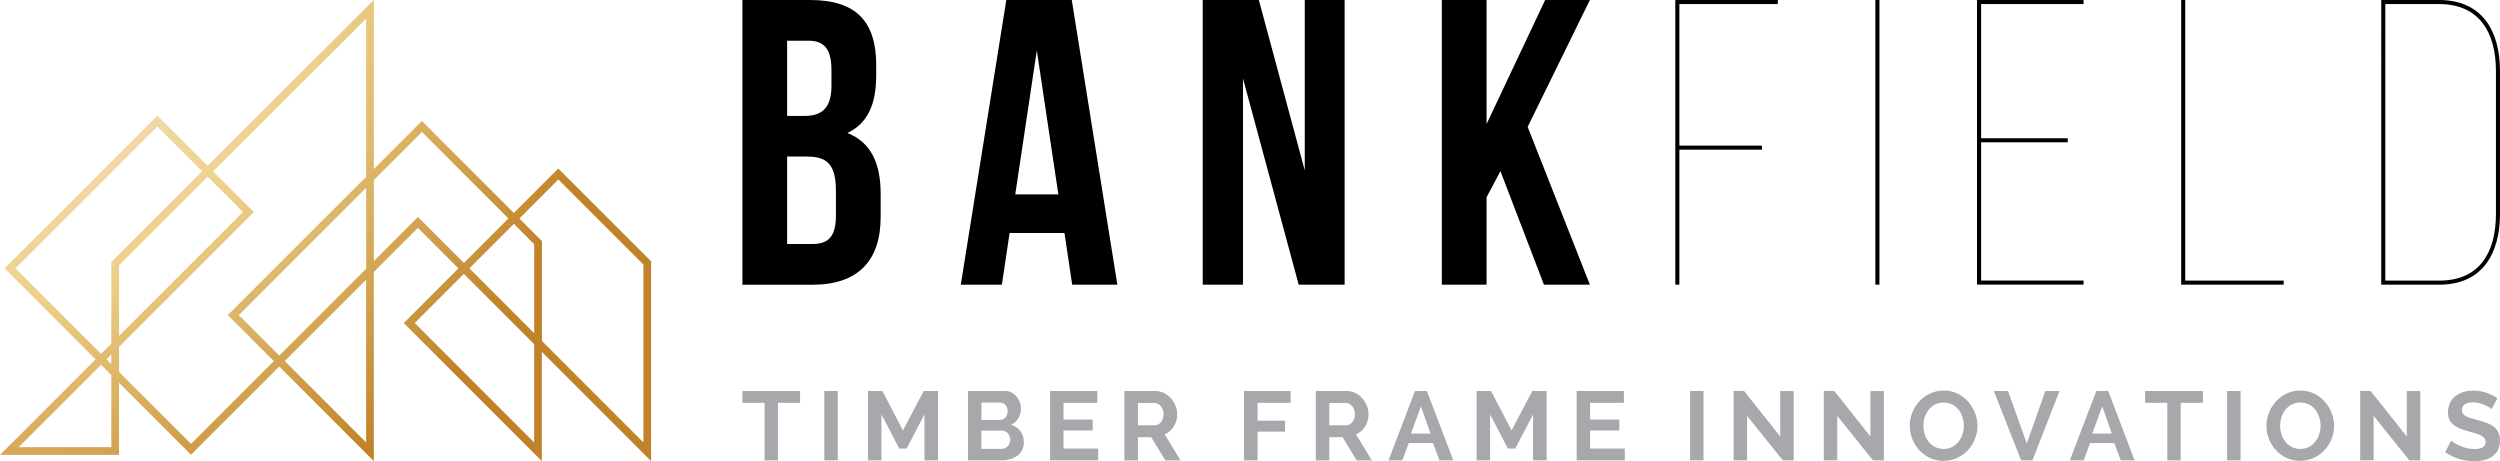 <?xml version="1.0" encoding="UTF-8"?><svg id="Layer_1" xmlns="http://www.w3.org/2000/svg" xmlns:xlink="http://www.w3.org/1999/xlink" viewBox="0 0 547.57 101"><defs><style>.cls-1{fill:url(#Brass_Radial);}.cls-1,.cls-2,.cls-3{stroke-width:0px;}.cls-3{fill:#a6a8ab;}</style><radialGradient id="Brass_Radial" cx="-20.87" cy="-29.84" fx="-20.87" fy="-29.84" r="171.2" gradientTransform="translate(5.22 5) scale(.89)" gradientUnits="userSpaceOnUse"><stop offset=".18" stop-color="#f4e8d9"/><stop offset=".59" stop-color="#edd089"/><stop offset="1" stop-color="#c08329"/></radialGradient></defs><path class="cls-3" d="m175.25,88.23h-4.86v12.6h-2.93v-12.6h-4.86v-2.59h12.64v2.59Z"/><path class="cls-3" d="m180.55,100.83v-15.19h2.95v15.19h-2.95Z"/><path class="cls-3" d="m202.48,100.83v-10.06l-3.91,7.49h-1.6l-3.91-7.49v10.06h-2.95v-15.19h3.17l4.49,8.64,4.54-8.64h3.14v15.19h-2.95Z"/><path class="cls-3" d="m224.26,96.91c0,.64-.13,1.2-.39,1.69-.26.48-.61.89-1.06,1.22-.45.33-.97.58-1.56.75s-1.22.26-1.89.26h-7.34v-15.19h8.13c.53,0,1.01.11,1.43.34.43.23.79.52,1.09.89.3.36.53.78.7,1.24s.25.93.25,1.4c0,.74-.19,1.44-.56,2.09-.37.65-.91,1.13-1.63,1.44.87.26,1.56.72,2.06,1.38.51.66.76,1.49.76,2.49Zm-9.29-8.75v3.83h3.94c.5,0,.92-.17,1.27-.51s.52-.81.52-1.41-.16-1.05-.48-1.39c-.32-.34-.72-.51-1.19-.51h-4.07Zm6.31,8.19c0-.27-.05-.53-.14-.78-.09-.25-.22-.47-.38-.65-.16-.19-.34-.33-.56-.44-.21-.11-.45-.16-.71-.16h-4.54v4h4.39c.27,0,.52-.05.76-.15.23-.1.44-.24.61-.42.17-.18.31-.39.41-.63s.15-.5.15-.77Z"/><path class="cls-3" d="m240.54,98.24v2.59h-10.55v-15.19h10.35v2.59h-7.4v3.66h6.4v2.4h-6.4v3.96h7.6Z"/><path class="cls-3" d="m246.28,100.83v-15.19h6.72c.7,0,1.34.15,1.94.44.59.29,1.1.68,1.53,1.16.43.48.76,1.02,1.01,1.63.24.61.36,1.22.36,1.83,0,.98-.25,1.88-.74,2.69-.49.81-1.16,1.39-2,1.74l3.47,5.71h-3.32l-3.1-5.09h-2.91v5.09h-2.95Zm2.95-7.68h3.7c.27,0,.52-.06.76-.19.24-.13.44-.3.61-.52s.31-.48.41-.78c.1-.3.15-.62.15-.96s-.06-.68-.17-.98-.27-.56-.46-.78-.41-.39-.66-.51-.5-.18-.76-.18h-3.57v4.92Z"/><path class="cls-3" d="m272.48,100.83v-15.19h10.21v2.59h-7.25v3.91h6.03v2.4h-6.03v6.29h-2.95Z"/><path class="cls-3" d="m288.19,100.83v-15.19h6.72c.7,0,1.34.15,1.94.44.59.29,1.1.68,1.53,1.16.43.48.76,1.02,1.01,1.63.24.61.36,1.22.36,1.83,0,.98-.25,1.88-.74,2.69-.49.81-1.16,1.39-2,1.74l3.47,5.71h-3.32l-3.1-5.09h-2.91v5.09h-2.95Zm2.95-7.68h3.7c.27,0,.52-.06.76-.19.24-.13.44-.3.61-.52s.31-.48.41-.78c.1-.3.15-.62.15-.96s-.06-.68-.17-.98-.27-.56-.46-.78-.41-.39-.66-.51-.5-.18-.76-.18h-3.57v4.92Z"/><path class="cls-3" d="m309.92,85.64h2.61l5.78,15.19h-3.04l-1.41-3.79h-5.31l-1.39,3.79h-3.04l5.8-15.19Zm3.4,9.33l-2.1-5.97-2.18,5.97h4.28Z"/><path class="cls-3" d="m335.79,100.83v-10.06l-3.91,7.49h-1.6l-3.91-7.49v10.06h-2.95v-15.19h3.17l4.49,8.64,4.54-8.64h3.14v15.19h-2.95Z"/><path class="cls-3" d="m355.88,98.24v2.59h-10.55v-15.19h10.35v2.59h-7.4v3.66h6.4v2.4h-6.4v3.96h7.6Z"/><path class="cls-3" d="m370.17,100.83v-15.19h2.95v15.19h-2.95Z"/><path class="cls-3" d="m382.66,91.09v9.73h-2.95v-15.19h2.29l7.92,9.97v-9.95h2.95v15.17h-2.4l-7.81-9.73Z"/><path class="cls-3" d="m402.41,91.09v9.73h-2.95v-15.19h2.29l7.92,9.97v-9.95h2.95v15.17h-2.4l-7.81-9.73Z"/><path class="cls-3" d="m425.69,100.94c-1.11,0-2.12-.22-3.03-.65s-1.68-1.01-2.33-1.73-1.15-1.54-1.51-2.47c-.36-.93-.53-1.88-.53-2.85s.19-1.98.57-2.91.9-1.75,1.56-2.46c.66-.71,1.45-1.28,2.36-1.7.91-.42,1.9-.63,2.97-.63s2.1.22,3.01.67c.91.45,1.68,1.04,2.32,1.76.64.73,1.14,1.56,1.5,2.48s.54,1.87.54,2.82c0,1.01-.19,1.98-.56,2.9s-.88,1.73-1.54,2.44c-.66.71-1.44,1.27-2.35,1.69s-1.9.63-2.97.63Zm-4.41-7.7c0,.66.1,1.29.3,1.9.2.61.49,1.16.87,1.63.38.47.84.85,1.39,1.13s1.17.43,1.87.43,1.34-.15,1.89-.44c.55-.29,1.01-.68,1.39-1.17.38-.48.66-1.03.86-1.64.19-.61.29-1.22.29-1.85s-.1-1.29-.31-1.9c-.21-.61-.5-1.16-.88-1.63s-.84-.84-1.39-1.12c-.55-.28-1.17-.42-1.85-.42s-1.35.15-1.9.44c-.56.29-1.02.68-1.39,1.16-.37.48-.65,1.02-.85,1.63s-.29,1.22-.29,1.85Z"/><path class="cls-3" d="m439.81,85.64l4.11,11.49,4.07-11.49h3.1l-5.93,15.19h-2.48l-5.97-15.19h3.1Z"/><path class="cls-3" d="m459.15,85.64h2.61l5.78,15.19h-3.04l-1.41-3.79h-5.31l-1.39,3.79h-3.04l5.8-15.19Zm3.4,9.33l-2.1-5.97-2.18,5.97h4.28Z"/><path class="cls-3" d="m482.49,88.23h-4.86v12.6h-2.93v-12.6h-4.86v-2.59h12.65v2.59Z"/><path class="cls-3" d="m487.8,100.83v-15.19h2.95v15.19h-2.95Z"/><path class="cls-3" d="m503.82,100.94c-1.11,0-2.12-.22-3.03-.65s-1.68-1.01-2.33-1.73-1.15-1.54-1.51-2.47-.54-1.88-.54-2.85.19-1.98.57-2.91.9-1.75,1.56-2.46,1.45-1.28,2.36-1.7,1.9-.63,2.97-.63,2.1.22,3,.67,1.68,1.04,2.32,1.76c.64.73,1.14,1.56,1.5,2.48s.54,1.87.54,2.82c0,1.01-.19,1.98-.56,2.9-.37.92-.89,1.73-1.54,2.44-.66.71-1.44,1.27-2.35,1.69-.91.42-1.9.63-2.97.63Zm-4.41-7.7c0,.66.1,1.29.3,1.9.2.61.49,1.16.87,1.63s.84.85,1.39,1.13,1.17.43,1.87.43,1.35-.15,1.89-.44c.55-.29,1.01-.68,1.39-1.17.38-.48.66-1.03.86-1.64.19-.61.29-1.22.29-1.85s-.1-1.29-.31-1.9c-.21-.61-.5-1.16-.88-1.63s-.84-.84-1.39-1.12-1.17-.42-1.85-.42-1.35.15-1.9.44c-.56.29-1.02.68-1.39,1.16-.37.48-.65,1.02-.85,1.63-.19.61-.29,1.22-.29,1.85Z"/><path class="cls-3" d="m519.89,91.09v9.73h-2.95v-15.19h2.29l7.92,9.97v-9.95h2.95v15.17h-2.4l-7.81-9.73Z"/><path class="cls-3" d="m545.73,89.62c-.1-.1-.28-.24-.55-.41-.26-.17-.59-.34-.96-.5s-.79-.3-1.23-.42c-.44-.11-.89-.17-1.35-.17-.81,0-1.42.15-1.82.45-.4.3-.6.72-.6,1.26,0,.31.08.57.22.78.15.21.37.39.65.55.29.16.64.3,1.08.43s.94.26,1.51.41c.74.2,1.42.41,2.02.64.61.23,1.12.51,1.54.86.42.34.75.75.98,1.23.23.48.34,1.07.34,1.76,0,.81-.15,1.51-.46,2.09-.31.58-.72,1.05-1.24,1.4-.52.36-1.12.62-1.8.78-.68.16-1.39.25-2.13.25-1.14,0-2.27-.17-3.38-.51-1.11-.34-2.11-.83-2.99-1.45l1.31-2.55c.13.13.36.3.69.5s.73.41,1.19.62c.46.21.96.38,1.52.52.56.14,1.13.21,1.71.21,1.63,0,2.44-.52,2.44-1.56,0-.33-.09-.61-.28-.83-.19-.23-.45-.43-.79-.6-.34-.17-.76-.33-1.24-.47s-1.03-.3-1.63-.47c-.73-.2-1.36-.42-1.89-.65-.54-.24-.98-.51-1.34-.83-.36-.32-.62-.69-.8-1.11s-.27-.92-.27-1.51c0-.77.14-1.45.43-2.05.28-.6.68-1.1,1.19-1.5.51-.4,1.09-.7,1.76-.91.67-.21,1.39-.31,2.16-.31,1.07,0,2.06.17,2.95.5.9.34,1.68.73,2.35,1.19l-1.31,2.4Z"/><path class="cls-2" d="m191.91,14.34v2.23c0,6.41-1.96,10.51-6.32,12.56,5.26,2.05,7.3,6.77,7.3,13.36v5.08c0,9.62-5.08,14.79-14.87,14.79h-15.41V0h14.79c10.15,0,14.52,4.72,14.52,14.34Zm-19.51-5.43v16.48h3.83c3.65,0,5.88-1.6,5.88-6.59v-3.47c0-4.45-1.51-6.41-4.99-6.41h-4.72Zm0,25.38v19.15h5.61c3.29,0,5.08-1.51,5.08-6.15v-5.43c0-5.79-1.87-7.57-6.32-7.57h-4.36Z"/><path class="cls-2" d="m244.73,62.35h-9.89l-1.69-11.31h-12.02l-1.69,11.31h-9L220.41,0h14.34l9.98,62.35Zm-22.36-19.77h9.44l-4.72-31.53-4.72,31.53Z"/><path class="cls-2" d="m272.25,17.19v45.16h-8.82V0h12.29l10.06,37.32V0h8.73v62.35h-10.06l-12.2-45.16Z"/><path class="cls-2" d="m328.63,37.5l-3.03,5.7v19.15h-9.8V0h9.8v27.17l12.83-27.17h9.8l-13.63,27.79,13.63,34.56h-10.06l-9.53-24.85Z"/><path class="cls-2" d="m385.91,31.89v.89h-18.08v29.57h-.89V0h22.45v.89h-21.56v31h18.08Z"/><path class="cls-2" d="m411.65,0v62.35h-.89V0h.89Z"/><path class="cls-2" d="m452.89,30.28v.89h-18.97v30.28h22.44v.89h-23.34V0h23.34v.89h-22.44v29.39h18.97Z"/><path class="cls-2" d="m477.74,62.35V0h.89v61.46h21.56v.89h-22.45Z"/><path class="cls-2" d="m534.21,0c9.53,0,13.36,6.86,13.36,15.59v31.26c0,8.64-3.83,15.5-13.27,15.5h-12.74V0h12.65Zm.09,61.46c8.99,0,12.38-6.41,12.38-14.61V15.59c0-8.28-3.47-14.7-12.47-14.7h-11.76v60.57h11.85Z"/><path class="cls-1" d="m122.28,36.9l-9.74,9.74-20.14-20.14-10.52,10.52V0l-1.45,1.44c-.23.24-20.19,20.1-34.96,34.87l-11-10.99L1.01,58.78l19.92,19.92L0,99.63h26.07v-15.79l15.76,15.77,19.33-19.33,20.72,20.72v-41.43l9.65-9.66,8.87,8.87-11.97,11.97,30.25,30.25v-23.93l23.93,23.93v-43.77l-20.34-20.33Zm-69.08,9.53l-27.12,27.12v-15.45l19.4-19.4,7.73,7.73Zm-28.82,51.5H4.09l18.04-18.03,2.25,2.24v15.79Zm0-18.18l-1.05-1.05,1.05-1.04v2.1Zm0-22.35v17.85l-2.25,2.25L3.4,58.78l31.07-31.07,9.8,9.8c-2.05,2.04-3.99,3.99-5.73,5.73l-14.16,14.16Zm55.81,39.5l-17.82-17.82,17.82-17.82v35.64Zm0-38.04l-19.02,19.02-8.87-8.86,27.9-27.9v17.74Zm0-20.14l-30.3,30.3,10.08,10.07-18.13,18.13-15.76-15.76v-5.49l29.52-29.52-8.93-8.92c12.48-12.47,28.65-28.58,33.52-33.43v34.63Zm11.35,8.8l-9.65,9.65v-17.74l10.52-10.52,18.94,18.94-9.74,9.74-10.07-10.07Zm25.46,49.39l-26.16-26.16,10.76-10.76,15.39,15.39v21.53Zm0-23.93l-14.19-14.2,9.74-9.74,4.45,4.46v19.47Zm23.93,23.93l-22.23-22.23v-21.87l-4.95-4.95,8.54-8.55,18.64,18.64v38.96Z"/></svg>